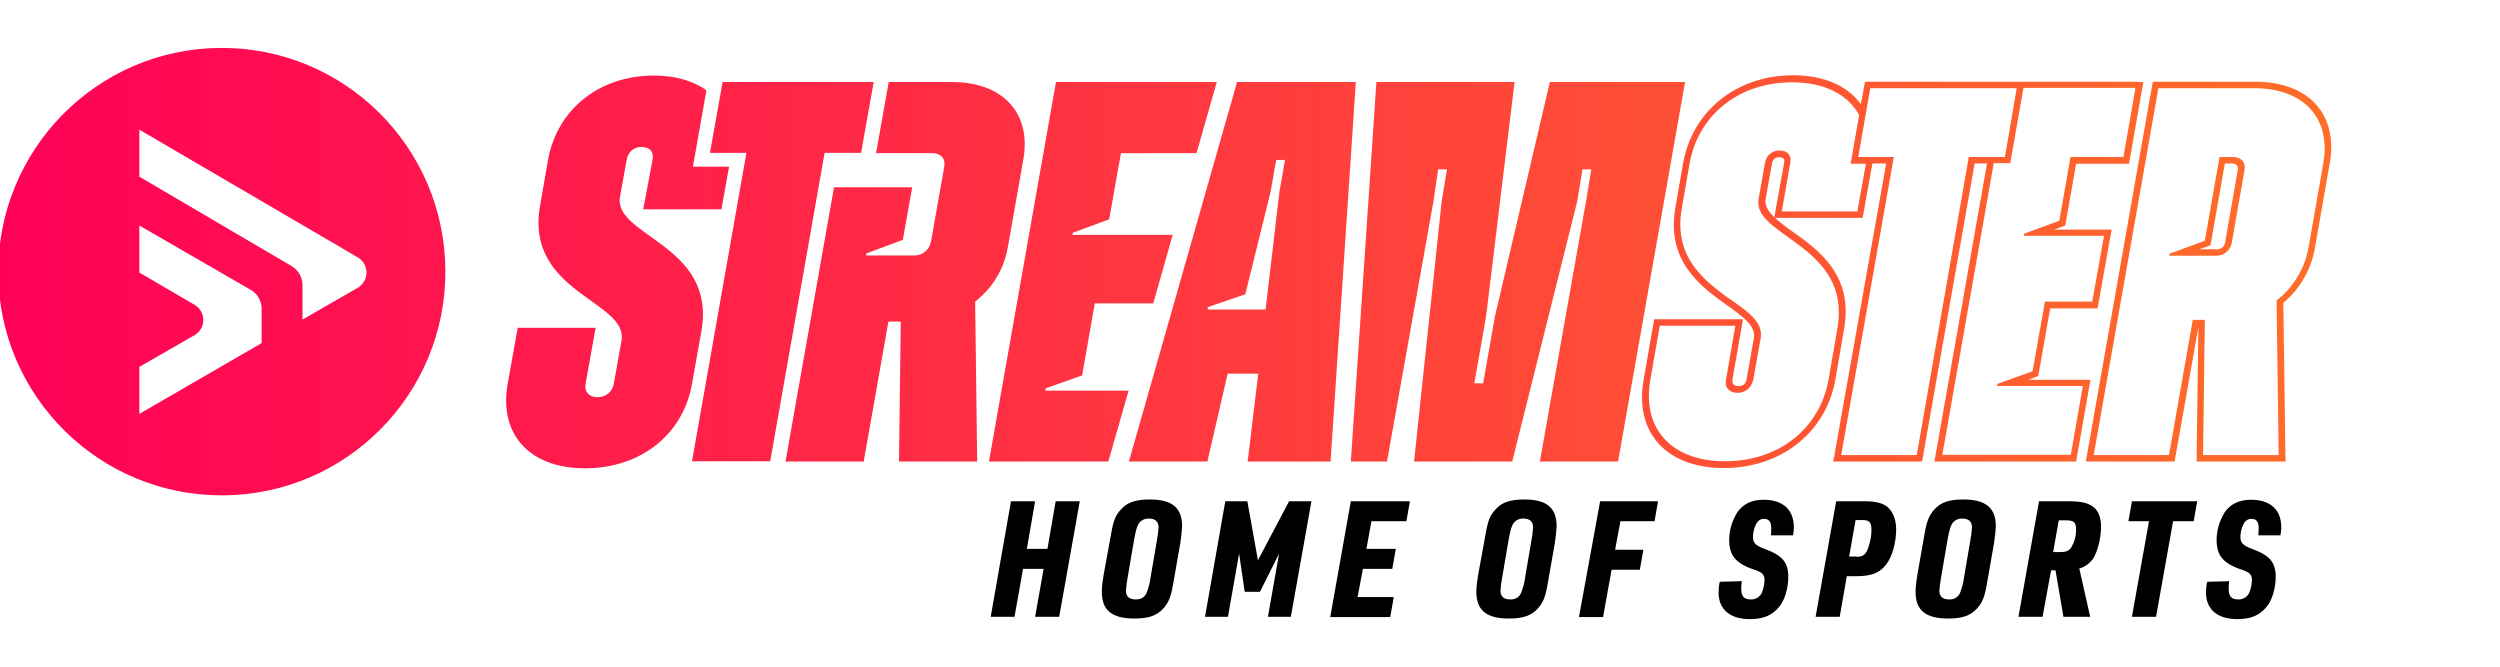 <?xml version="1.0" encoding="utf-8"?>
<svg version="1.1" id="logo" xmlns="http://www.w3.org/2000/svg" x="0px" y="0px" viewBox="0 0 850.4 226.8" style="enable-background:new 0 0 850.4 226.8;" xml:space="preserve">
	<style type="text/css">
	.logo-gradient{fill:url(#SVGID_1_);}
	.st1{fill:#000;}
</style>
	<linearGradient id="SVGID_1_" gradientUnits="userSpaceOnUse" x1="-2.672" y1="132.788" x2="792.778" y2="132.788" gradientTransform="matrix(1 0 0 -1 0 225.213)">
		<stop  offset="0" style="stop-color:#FF0057"/>
		<stop  offset="1" style="stop-color:#FF6E28"/>
	</linearGradient>
	<path class="logo-gradient" d="M428,127.1h-10.4l-6.9,29.9H384l36.8-129.1h40.4L452.6,157h-28.2L428,127.1z M410.8,105.3h19.7l4.7-40
		l1.9-10.9h-3l-1.9,10.9l-8.6,34.8l-12.8,4.4L410.8,105.3z M355.6,132.8l0.1-0.7l12.4-4.4l4.3-24.5h19.9l6.6-23.3h-34.1l0.1-0.7
		l12.4-4.6l4-22.5H407l6.9-24.2h-54.7L336.4,157H377l6.9-24.1H355.6z M527.2,27.9l-18.7,79.8l-4,22.7h-3l4-22.7l9.7-79.8h-47
		L459.5,157h12.3l15.8-88.5l1.6-10.9h3l-1.8,10.9l-9.4,88.5h33.4l22.1-88.5l1.8-10.9h3l-1.8,10.9L523.8,157h26.6l22.8-129.1H527.2z
		 M292.9,52h-12.4l-18.5,104.9h-26.6L253.9,52h-12.4l4.3-24.1h51.4L292.9,52z M323.8,27.9h-21.5l-4.3,24.2h19.2c2.8,0,4.5,1.8,4,4.6
		l-4.5,25.4c-0.2,1-0.6,2-1.3,2.8c-1.1,1.3-2.7,2-4.4,2h-16.4l0.1-0.7l12.4-4.6l3.2-17.9h-26.6L267.2,157h26.6l8.4-47.6h4.2
		l-0.6,47.6h26.6l-0.7-54.4c0.7-0.6,1.4-1.1,2.1-1.8c2.7-2.5,4.9-5.5,6.5-8.8c1.3-2.6,2.1-5.4,2.6-8.3l0,0l5.2-29.5
		C350.9,38.4,341.1,27.9,323.8,27.9z M218.8,71.2h26.6l2.6-14.5h-12.3l4.6-26c-4.5-3.2-10.5-5-17.8-5c-18.6,0-33,11.4-36.1,28.8
		l-2.7,15.5c-5.2,29.7,30.1,32.3,27.7,45.9l-2.6,14.6c-0.4,2.7-2.8,4.7-5.6,4.6c-2.8,0-4.5-1.8-4-4.6l3.4-19h-26.5l-3.4,19
		c-3.1,17.3,7.5,28.8,26.3,28.8s33.4-11.4,36.4-28.8l3.2-17.9c5.2-29.5-30.1-32.2-27.7-45.7l2.3-12.7c0.4-2.5,2.6-4.3,5.1-4.2
		c2.8,0,4.1,1.7,3.7,4.2L218.8,71.2z M759.6,53.4H755l-5,28.5l-12,4.4l-0.1,0.7h15.9c1.6,0,3.2-0.7,4.2-1.9c0.6-0.8,1.1-1.7,1.2-2.7
		l4.3-24.6C764,55.2,762.3,53.4,759.6,53.4z M750.4,84l1.5-0.6l0.3-1.5l4.6-26.3h2.4c1.2,0,2.3,0.6,2,2.2l-4.3,24.6
		c-0.2,1.4-1.4,2.5-2.8,2.4h-6L750.4,84z M777.4,154.4l-0.7-51.4c5.8-4.8,9.6-11.6,10.8-19l5-28.5c2.9-16.6-7.2-27.7-25.3-27.7
		h-34.9l-0.4,2.2l-22,124.8l-0.4,2.2h30.2l0.4-2.2l7.7-43.5l-0.6,43.8v1.9h30.3L777.4,154.4z M749.4,154.8l0.6-46h-4.1l-8.1,46
		h-25.6l22-124.8h32.6c16.8,0,26.2,10.2,23.5,25.5l-5,28.5l0,0c-0.5,2.8-1.3,5.5-2.6,8c-1.6,3.2-3.7,6.1-6.3,8.5
		c-0.7,0.6-1.3,1.2-2,1.7l0.7,52.6L749.4,154.8z M726.8,27.8h-92.4l-0.4,2.2l-1,5.4c-4.6-6.2-12.5-9.8-23-9.8
		c-19.3,0-34.3,12.1-37.5,30l-2.6,15c-3.2,18.3,8.7,26.9,17.4,33.1c5.4,3.9,10.1,7.2,9.3,11.3l-2.5,14.1c-0.2,1.4-1.4,2.4-2.8,2.2
		c0,0,0,0,0,0c-1.5,0-2.2-0.8-2-2.2l3.2-18.3l0.4-2.2h-30.2l-0.4,2.2l-3.2,18.4c-3.2,18,7.8,30,27.3,30s34.7-12.1,37.9-30l3-17.4
		c3.2-18.2-8.7-26.8-17.5-33c-2.1-1.4-4.1-3-6-4.7h29.8l0.4-2.2l2.9-16.2c0,0,0-0.1,0-0.1h4.7l-17.6,99.2l-0.4,2.2h30.2l0.4-2.2
		l17.5-99.2h4.2l-17.5,99.2l-0.4,2.2h48.2l0.4-2.2l4.1-23.4l0.4-2.2H690l1.8-0.7l1.5-0.6l0.3-1.5l3.8-21.5h16.1l0.4-2.2l4-22.4
		l0.4-2.2h-19.6l2.3-0.8l1.5-0.6l0.3-1.5l3.4-19.5h18l0.4-2.2l4.1-23.4l0.4-2.2H726.8z M603.9,71.9l-0.3,2c-2.1-2-3.4-4-3-6.2
		l2.2-12.3c0.2-1.1,1.2-2,2.4-1.9c1.8,0,1.9,1,1.7,1.9L603.9,71.9z M634.7,55.7l-2.9,16.2h-25.7l2.9-16.6c0.4-2.5-0.9-4.1-3.6-4.1
		c-2.5-0.1-4.6,1.7-5,4.1l-2.2,12.3c-2.3,13,31.8,15.7,26.8,44.2l-3,17.3c-3,16.8-17,27.8-35.2,27.8s-28.4-11.1-25.4-27.8l3.2-18.3
		h25.7l-3.2,18.4c-0.1,0.6-0.1,1.2,0,1.8c0.4,1.6,1.8,2.6,3.8,2.6c2,0.1,3.8-0.9,4.8-2.6c0.3-0.6,0.5-1.2,0.7-1.8l2.5-14.1
		c0.5-2.9-0.7-5.3-2.9-7.5c-0.7-0.7-1.4-1.3-2.1-1.9c-0.8-0.6-1.6-1.3-2.5-1.9s-1.8-1.3-2.7-1.9s-1.9-1.3-2.8-2s-1.9-1.4-2.8-2.2
		c-2.9-2.3-5.5-5-7.6-8.1c-1.1-1.6-1.9-3.4-2.6-5.2c-0.4-1.3-0.8-2.6-1-4c-0.5-3.2-0.4-6.4,0.2-9.6l2.6-15c1-6,3.6-11.6,7.6-16.2
		c6.4-7.3,16-11.6,27.3-11.6c11,0,18.9,4.1,22.8,11.1l-2.5,14.4l-0.4,2.2L634.7,55.7C634.7,55.7,634.7,55.7,634.7,55.7L634.7,55.7z
		 M669.7,53.4L652,154.8h-25.7l17.9-101.4h-12.1l4.1-23.4h49.8L682,53.4L669.7,53.4z M722.3,53.4h-18l-3.8,21.7l-12,4.4l-0.1,0.7
		h27.3l-4,22.4h-16.1l-4.2,23.7l-12,4.3l-0.1,0.7h29.2l-4.1,23.4h-43.7l17.5-99.2h5.6l4.5-25.6h38.1L722.3,53.4z M74.9,16.3
		C32.9,16.6-0.9,51-0.6,93S34,168.8,76,168.5c42-0.3,75.8-34.6,75.5-76.6c0,0,0,0,0,0C151.2,49.8,116.9,16,74.9,16.3z M47.4,140.8
		v-16l18.8-10.8c2.9-1.7,3.8-5.4,2.1-8.2c-0.5-0.9-1.2-1.6-2.1-2.1L47.4,92.7v-16l37.9,21.9c2.3,1.3,3.7,3.8,3.7,6.4v11.7
		L47.4,140.8z M121.7,97.9l-18.8,10.8V97c0-2.7-1.4-5.1-3.7-6.5L47.4,60.1v-16l74.4,43.5c2.8,1.7,3.7,5.4,2,8.2
		C123.2,96.7,122.5,97.4,121.7,97.9z"/>
	<g class="logo-slogan">
		<path class="st1" d="M343.9,170.5h8.2l-2.8,16.2h7l2.8-16.2h8.2l-7,39.3h-8.2l2.9-16.3h-7l-2.9,16.3H337L343.9,170.5z"/>
		<path class="st1" d="M377.9,181.9c0.8-4.7,1.5-6.6,3.4-8.6c2.1-2.4,5-3.4,9.8-3.4c7.6,0,11,2.8,11,9.1c-0.1,1.9-0.3,3.8-0.6,5.7
			l-2.4,13.7c-0.8,4.7-1.6,6.6-3.4,8.6c-2.2,2.4-5,3.4-9.8,3.4c-7.7,0-11.1-2.8-11.1-9.1c0-1.9,0.3-3.8,0.6-5.7L377.9,181.9z
			 M393.5,184c0.3-1.5,0.5-3.1,0.6-4.6c0-1.9-1.1-3-3.2-3c-1.7-0.1-3.3,0.8-3.9,2.4c-0.4,0.8-0.8,2.4-1.3,5.2l-2.1,12.3
			c-0.3,1.5-0.5,3.1-0.6,4.6c0,2,1.1,3,3.3,3c1.7,0.1,3.2-0.8,3.8-2.4c0.6-1.7,1.1-3.4,1.3-5.2L393.5,184z"/>
		<path class="st1" d="M416.8,170.5h7.5l3.6,20.1l10.6-20.1h7.6l-7,39.3h-7.8l3.8-21.5l-6.5,13h-5.2l-1.9-13l-3.8,21.5h-7.8
			L416.8,170.5z"/>
		<path class="st1" d="M459.5,170.5h20.1l-1.2,6.8h-11.9l-1.7,9.4h10l-1.2,6.8h-10l-1.8,9.6h12.3l-1.2,6.8h-20.4L459.5,170.5z"/>
		<path class="st1" d="M505.3,181.9c0.8-4.7,1.5-6.6,3.4-8.6c2.1-2.4,5-3.4,9.8-3.4c7.6,0,11,2.8,11,9.1c-0.1,1.9-0.3,3.8-0.6,5.7
			l-2.4,13.7c-0.8,4.7-1.6,6.6-3.4,8.6c-2.2,2.4-5,3.4-9.8,3.4c-7.7,0-11.1-2.8-11.1-9.1c0-1.9,0.3-3.8,0.6-5.7L505.3,181.9z
			 M520.9,184c0.3-1.5,0.5-3.1,0.6-4.6c0-1.9-1.1-3-3.2-3c-1.7-0.1-3.3,0.8-3.9,2.4c-0.4,0.8-0.8,2.4-1.3,5.2l-2.1,12.3
			c-0.3,1.5-0.5,3.1-0.6,4.6c0,2,1.1,3,3.3,3c1.7,0.1,3.2-0.8,3.8-2.4c0.6-1.7,1.1-3.4,1.3-5.2L520.9,184z"/>
		<path class="st1" d="M544.3,170.5H564l-1.2,6.8h-11.6l-1.8,9.7h9.6l-1.2,6.8h-9.6l-2.9,16.1h-8.2L544.3,170.5z"/>
		<path class="st1" d="M592.5,197.7c-0.1,0.8-0.2,1.7-0.2,2.5c0,2.6,0.9,3.7,3.2,3.7c1.7,0.1,3.3-0.9,3.9-2.5
			c0.5-1.3,0.8-2.7,0.8-4.2c0-1.7-0.8-2.5-3.1-3.3c-6.6-2.1-8.9-4.9-8.9-10.2c0-3.4,1-6.6,2.8-9.5c2-2.8,4.9-4.2,8.9-4.2
			c6.6,0,10.3,3.4,10.3,9.4c0,0.9-0.1,1.8-0.3,2.7h-7.5c0.1-0.9,0.1-1.7,0.1-2.6c0-2-0.8-3-2.4-3c-1.4,0-2.3,0.7-3,2.3
			c-0.5,1.2-0.8,2.5-0.8,3.9c0,2,0.9,2.9,4.2,4.1c5.9,2.2,7.8,4.6,7.8,9.4c0,3.9-1.2,7.9-3,10.1c-2.4,3-5.4,4.3-10.1,4.3
			c-6.7,0-10.6-3.3-10.6-9c0-1.2,0.1-2.5,0.4-3.7L592.5,197.7z"/>
		<path class="st1" d="M625.8,209.8h-8.2l7-39.3h9.2c4.3,0,6.6,0.6,8.3,2s2.9,4.3,2.9,7.4c0,4.6-1.3,9.4-3.4,12.1
			c-2.2,2.9-5,4-10.2,4h-3.2L625.8,209.8z M631.5,189.4c2.3,0,3.3-0.8,4.1-3.4c0.6-1.8,1-3.7,1-5.7c0-2.6-0.7-3.4-3-3.4h-2.4
			l-2.2,12.4H631.5z"/>
		<path class="st1" d="M654.6,181.9c0.8-4.7,1.6-6.6,3.4-8.6c2.1-2.4,5-3.4,9.8-3.4c7.6,0,11.1,2.8,11.1,9.1
			c-0.1,1.9-0.3,3.8-0.6,5.7l-2.4,13.7c-0.8,4.7-1.6,6.6-3.4,8.6c-2.2,2.4-5,3.4-9.8,3.4c-7.7,0-11.1-2.8-11.1-9.1
			c0-1.9,0.3-3.8,0.6-5.7L654.6,181.9z M670.2,184c0.3-1.5,0.5-3.1,0.6-4.6c0-1.9-1.1-3-3.2-3c-1.7-0.1-3.3,0.8-3.9,2.4
			c-0.4,0.8-0.8,2.4-1.3,5.2l-2.1,12.3c-0.3,1.5-0.5,3.1-0.6,4.6c0,2,1.1,3,3.3,3c1.7,0.1,3.2-0.8,3.8-2.4c0.6-1.7,1.1-3.4,1.3-5.2
			L670.2,184z"/>
		<path class="st1" d="M694.8,209.8h-8.2l7-39.3h9.7c4.5,0,6.7,0.5,8.6,1.8s2.8,3.9,2.8,6.8c0,4.1-1.3,8.9-2.8,11.1
			c-1.2,1.5-2.8,2.7-4.6,3.2l3.7,16.4h-9.1l-2.7-15.8h-1.5L694.8,209.8z M700.7,187.8c2.1,0,3-0.4,3.8-1.5c1.1-1.8,1.7-3.9,1.7-6.1
			c0-2.5-0.7-3.2-3.4-3.2h-2.5l-1.9,10.8L700.7,187.8z"/>
		<path class="st1" d="M731,177.3h-7l1.2-6.8h22.2l-1.2,6.8h-7l-5.8,32.5h-8.2L731,177.3z"/>
		<path class="st1" d="M758.3,197.7c-0.1,0.8-0.2,1.7-0.2,2.5c0,2.6,0.9,3.7,3.2,3.7c1.7,0.1,3.3-0.9,3.9-2.5
			c0.5-1.3,0.8-2.7,0.8-4.2c0-1.7-0.8-2.5-3.1-3.3c-6.6-2.1-8.9-4.9-8.9-10.2c0-3.4,1-6.6,2.8-9.5c2-2.8,4.9-4.2,8.9-4.2
			c6.6,0,10.3,3.4,10.3,9.4c0,0.9-0.1,1.8-0.3,2.7h-7.5c0.1-1.4,0.1-1.9,0.1-2.6c0-2-0.8-3-2.4-3c-1.4,0-2.3,0.7-3,2.3
			c-0.5,1.2-0.8,2.5-0.8,3.9c0,2,0.9,2.9,4.2,4.1c5.9,2.2,7.8,4.6,7.8,9.4c0,3.9-1.2,7.9-3,10.1c-2.4,3-5.4,4.3-10.1,4.3
			c-6.7,0-10.6-3.3-10.6-9c0-1.2,0.1-2.5,0.4-3.7L758.3,197.7z"/>
	</g>
</svg>
